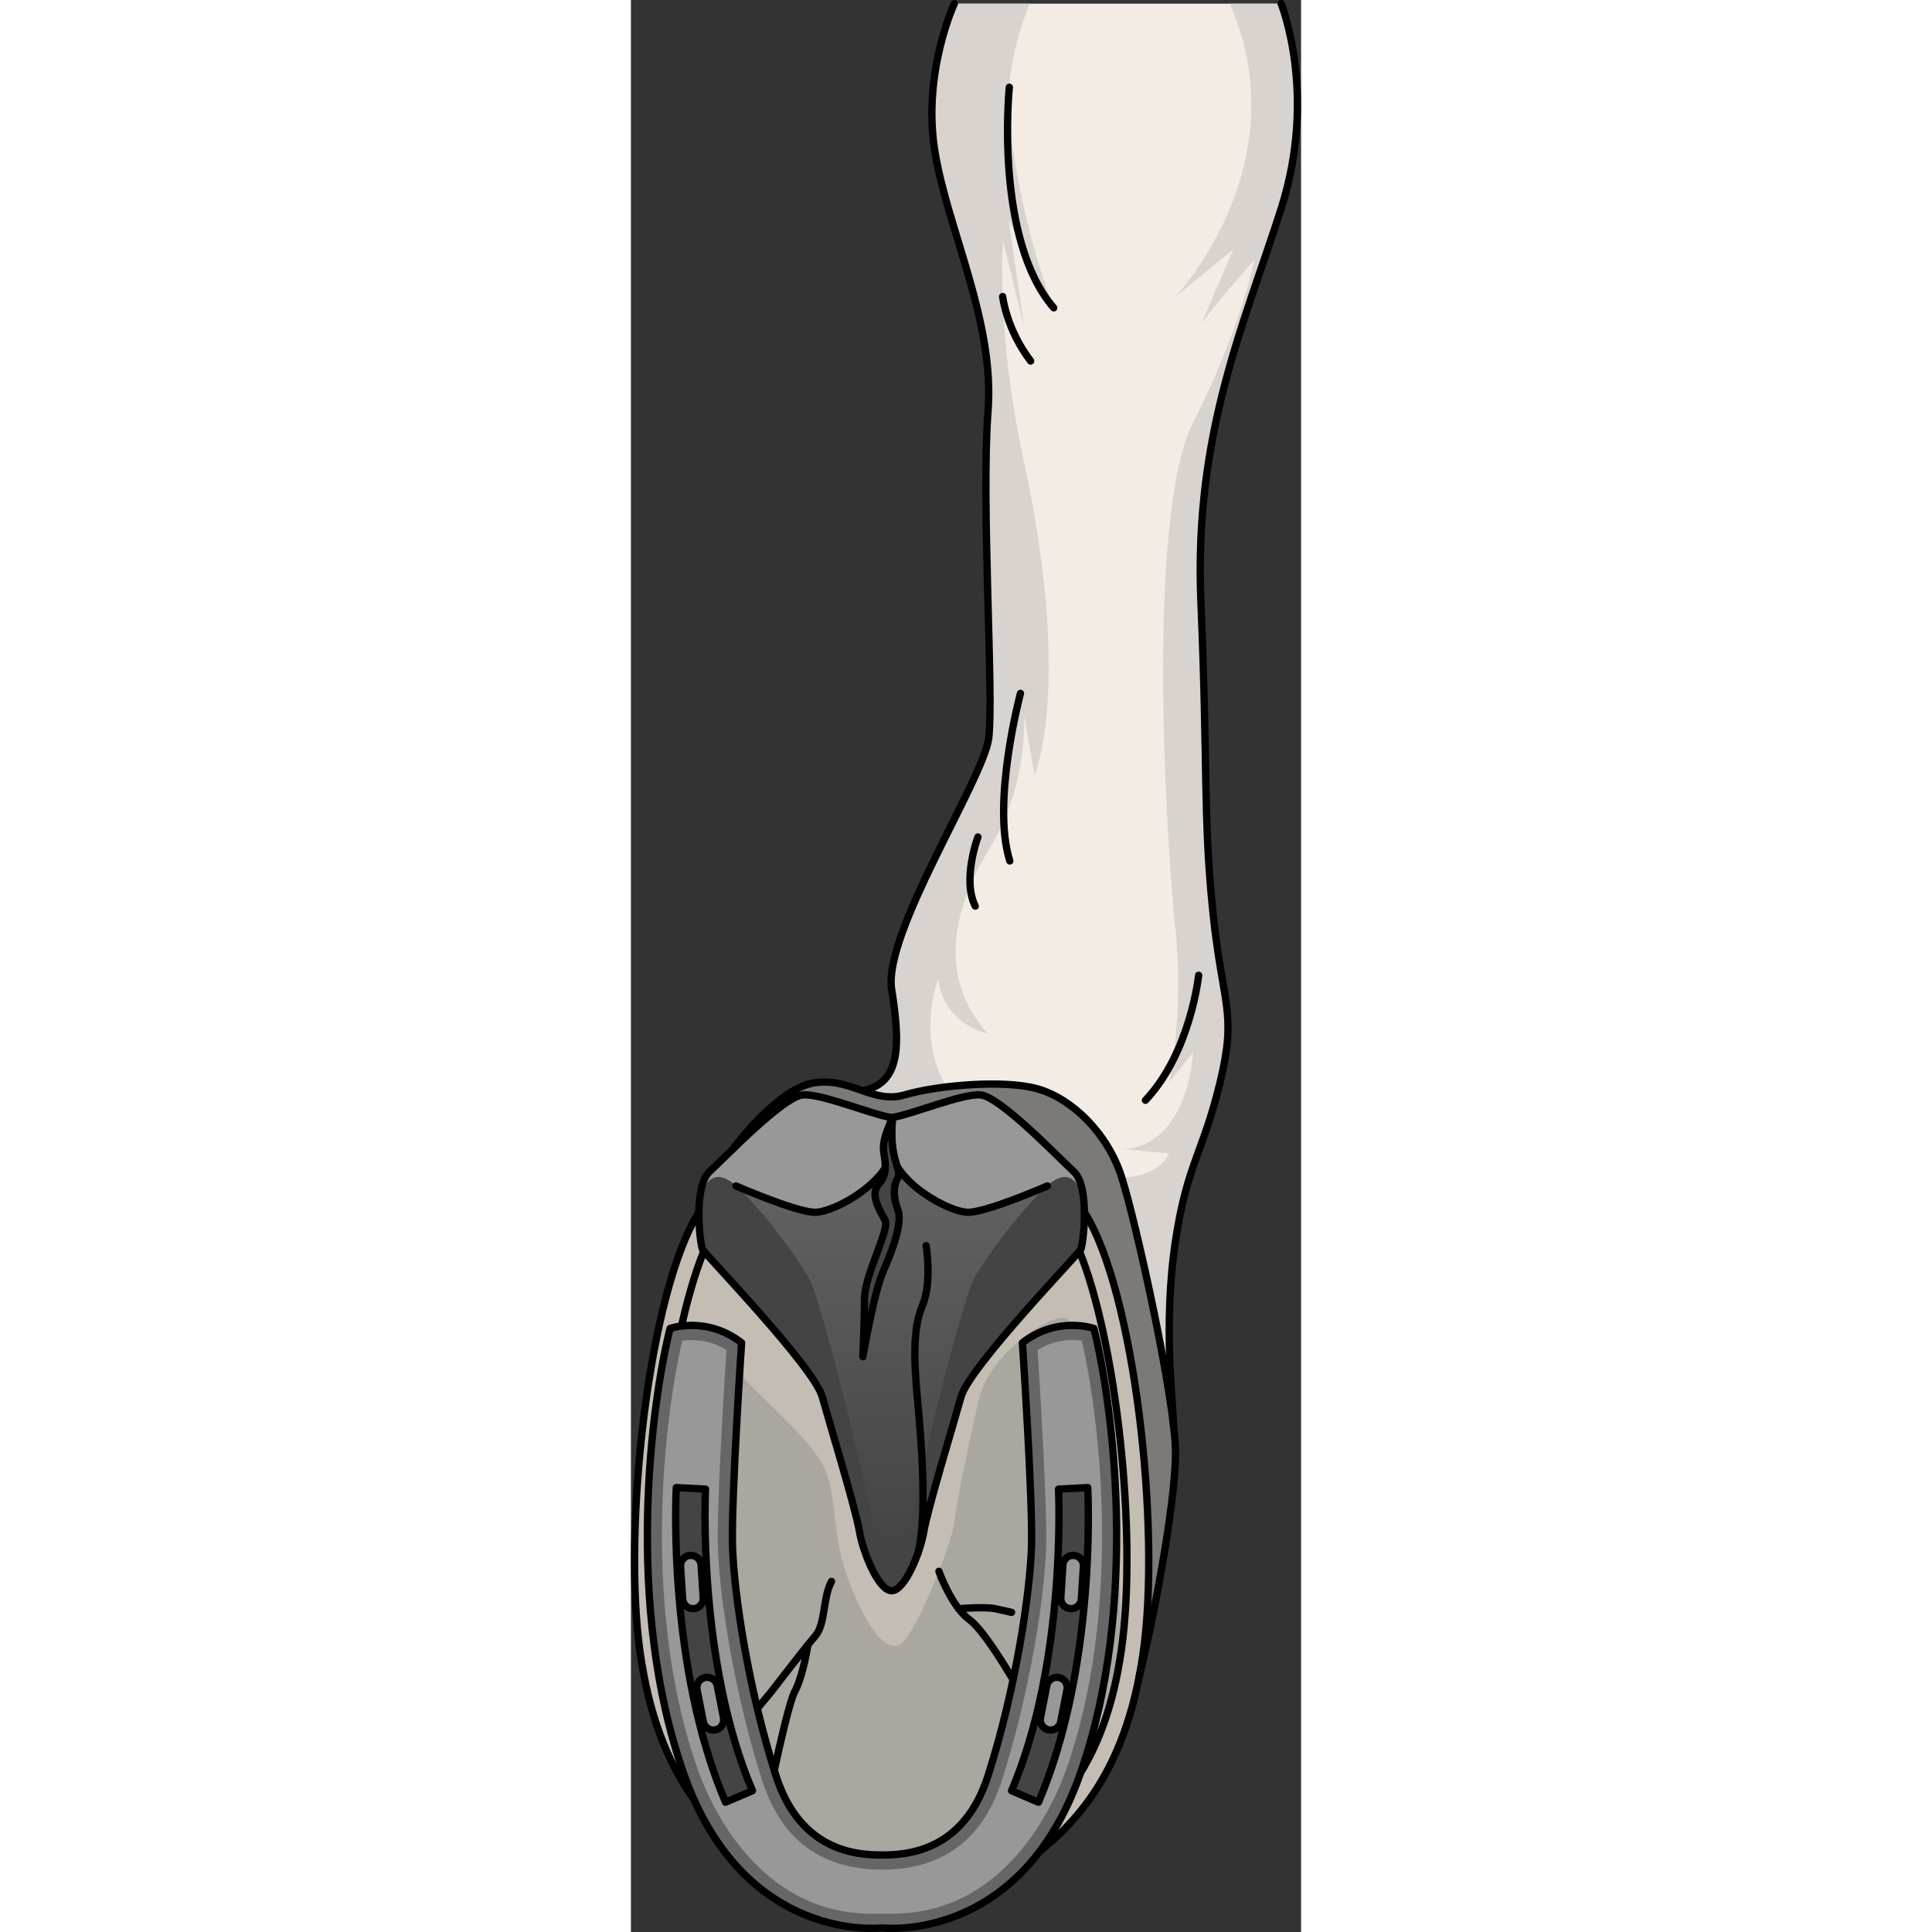 <?xml version="1.0" encoding="utf-8"?>
<!-- Created by: Science Figures, www.sciencefigures.org, Generator: Science Figures Editor -->
<!DOCTYPE svg PUBLIC "-//W3C//DTD SVG 1.1//EN" "http://www.w3.org/Graphics/SVG/1.1/DTD/svg11.dtd">
<svg version="1.1" id="Layer_1" xmlns="http://www.w3.org/2000/svg" xmlns:xlink="http://www.w3.org/1999/xlink" 
	 width="800px" height="800px" viewBox="0 0 91.554 263.938" enable-background="new 0 0 91.554 263.938"
	 xml:space="preserve">
<rect x="0" y="0" width="91.554" height="263.938" fill="#333333" stroke="none"/>
<g>
	<g>
		<path fill="#F2ECE4" d="M31.656,149.008c5.2-1.009,5.175-6.175,3.965-13.841s12.543-28.667,13.262-34.334
			S47.831,68.5,48.788,56.167s-5.624-25-7.291-35.667s2.684-20,2.684-20h44.65c0,0,5,12.333,0,28S76.903,59.167,77.867,82.167
			s0.297,29.333,1.63,42.333c1.334,13,3.334,13.646,1,23.323c-2.333,9.677-4.503,11.153-6.098,21.677
			c-1.753,11.566-0.267,22.631-0.267,25.301"/>
		<g>
			<path fill="#D8D3CE" d="M81.812,0.5c9.619,22.003-7.412,40.018-7.412,40.018l7.899-6.456l-4.378,10.172
				c1.453-2.18,7.237-8.719,7.237-8.719s-1.788,9.319-8.327,22.16s-3.633,58.127-2.432,69.39s-0.854,20.759-0.854,20.759
				l3.286-4.048c-1.406,13.717-9.364,13.212-9.87,13.166l6.584,0.652c-4.376,8.006-23.233-0.376-29.192-7.467
				s-2.38-16.422-2.38-16.422c0.743,6.277,6.806,7.527,6.806,7.527c-6.806-7.527-5.006-16.712,0.281-25.431
				c5.287-8.719,4.643-18.151,4.643-18.151l1.458,8.343c3.032-9.082,2.417-25.067-1.458-42.869
				c-3.874-17.802-2.864-30.153-2.864-30.153l2.864,11.626l-2.091-14.532l6.152,11.989c0,0-4.183-10.173-5.937-24.373
				C51.028,11.212,52.571,5.168,54.488,0.5H44.181c0,0-4.35,9.333-2.684,20s8.248,23.334,7.291,35.667s0.813,38.999,0.095,44.666
				s-14.472,26.668-13.262,34.334s1.235,12.832-3.965,13.841l42.477,45.793c0-2.67-1.486-13.734,0.267-25.301
				c1.595-10.523,3.765-12,6.098-21.677c2.334-9.677,0.334-10.323-1-23.323c-1.333-13-0.666-19.333-1.63-42.333
				s5.964-38,10.964-53.667s0-28,0-28H81.812z"/>
			<path fill="#DDD9D4" d="M66.961,156.941l-0.025-0.003C66.936,156.938,66.944,156.939,66.961,156.941z"/>
		</g>
		<path fill="#7C7A77" d="M13.963,156.938c0,0,5.95-8.18,11.023-8.997s8.019,2.93,12.436,1.629s13.581-2.12,18.161-0.811
			c4.582,1.31,9.49,5.93,11.453,12.046c1.964,6.116,7.363,30.495,7.363,37.694s-3.256,23.938-4.959,30.521"/>
		<path fill="#C4BDB3" d="M9.287,165.615c-6.816,10.707-10.477,43.028-8.022,60.208s10.004,24.305,17.015,29.287
			s17.342,3.455,17.342,3.455s10.331,1.527,17.342-3.455s14.561-12.107,17.015-29.287s-1.206-49.501-8.022-60.208"/>
		<path fill="#AAA6A0" d="M35.616,255.377c13.85-0.213,26.875-11.557,30.739-27.257c2.671-10.849-4.624-46.96-6.754-47.954
			s-10.662,4.802-12.067,11.018c-1.406,6.216-3.02,13.787-3.353,16.807s-5.504,15.902-7.538,16.729s-4.408-2.437-6.823-8.592
			s-1.61-11.156-3.221-15.182s-8.227-9.234-11.745-13.314c-1.87-2.168-7.592-4.659-8.073-2.284
			c-2.545,12.579-1.658,43.017,0.348,49.704S18.27,255.644,35.616,255.377z"/>
		<linearGradient id="SVGID_1_" gradientUnits="userSpaceOnUse" x1="35.621" y1="154.667" x2="35.621" y2="210.842">
			<stop  offset="0" style="stop-color:#666666"/>
			<stop  offset="1" style="stop-color:#444444"/>
		</linearGradient>
		<path fill="url(#SVGID_1_)" d="M60.491,160.049c-2.291-2.127-10.145-10.308-12.762-10.472c-2.618-0.164-9.163,2.618-12.108,3.108
			c-2.945-0.49-9.49-3.272-12.108-3.108s-10.472,8.345-12.762,10.472s-1.289,9.979-0.972,10.635s15.207,16.034,16.352,20.125
			s4.582,15.38,5.072,18.325s2.618,8.182,4.417,8.182s3.927-5.236,4.417-8.182s3.927-14.234,5.072-18.325
			s16.035-19.47,16.352-20.125S62.782,162.176,60.491,160.049z"/>
		<g>
			<g id="XMLID_22_">
				<g>
					<path fill="#989898" d="M35.616,152.69v0.64v3.61c0,4.25-7.85,8.829-10.63,8.67c-2.7-0.15-10.15-3.391-10.62-3.591
						c-0.01-0.01-0.02-0.01-0.02-0.01c-3.37-3.06-4.67,0.45-5,2.271c0.13-1.771,0.52-3.41,1.4-4.23c0.68-0.63,1.84-1.79,3.21-3.109
						c0,0,0.01-0.011,0.02-0.021c3.26-3.15,7.69-7.229,9.53-7.34C26.126,149.41,32.676,152.2,35.616,152.69z"/>
					<path fill="#989898" d="M60.486,160.05c0.88,0.811,1.271,2.46,1.399,4.23c-0.33-1.82-1.629-5.33-5-2.271c0,0-0.01,0-0.02,0.01
						c-0.471,0.2-7.92,3.44-10.61,3.591c-2.79,0.159-10.64-4.42-10.64-8.67v-3.61v-0.64c2.95-0.49,9.49-3.28,12.109-3.11
						C50.347,149.74,58.196,157.92,60.486,160.05z"/>
					<path fill="#444444" d="M61.937,165.62c0.039,2.42-0.311,4.72-0.48,5.06c-0.32,0.66-15.2,16.04-16.35,20.13
						c-1.15,4.091-4.58,15.381-5.07,18.32c-0.49,2.95-2.62,8.19-4.42,8.19c1.8-2.29,2.13-6.551,2.95-11.13
						c0.81-4.58,6.7-28.631,8.34-31.58c1.64-2.931,6.36-9.311,9.96-12.591c0.01-0.01,0.02-0.01,0.02-0.01
						c3.371-3.06,4.67,0.45,5,2.271C61.927,164.72,61.946,165.17,61.937,165.62z"/>
					<path fill="#444444" d="M26.126,190.81c-1.14-4.09-16.03-19.47-16.35-20.13c-0.17-0.34-0.52-2.64-0.48-5.06
						c0-0.45,0.01-0.9,0.05-1.34c0.33-1.82,1.63-5.33,5-2.271c0,0,0.01,0,0.02,0.01c3.6,3.28,8.32,9.66,9.96,12.591
						c1.64,2.949,7.53,27,8.35,31.58c0.81,4.579,1.14,8.84,2.94,11.13c-1.8,0-3.93-5.24-4.42-8.19
						C30.706,206.19,27.276,194.9,26.126,190.81z"/>
				</g>
			</g>
		</g>
		<path fill="none" stroke="#000000" stroke-linecap="round" stroke-linejoin="round" stroke-miterlimit="10" d="M14.351,162.013
			c0,0,7.854,3.434,10.635,3.598s10.635-4.419,10.635-8.672"/>
		<path fill="none" stroke="#000000" stroke-linecap="round" stroke-linejoin="round" stroke-miterlimit="10" d="M60.491,160.049
			c-2.291-2.127-10.145-10.308-12.762-10.472c-2.618-0.164-9.163,2.618-12.108,3.108c-2.945-0.49-9.49-3.272-12.108-3.108
			s-10.472,8.345-12.762,10.472s-1.289,9.979-0.972,10.635s15.207,16.034,16.352,20.125s4.582,15.38,5.072,18.325
			s2.618,8.182,4.417,8.182s3.927-5.236,4.417-8.182s3.927-14.234,5.072-18.325s16.035-19.47,16.352-20.125
			S62.782,162.176,60.491,160.049z"/>
		<path fill="none" stroke="#000000" stroke-linecap="round" stroke-linejoin="round" stroke-miterlimit="10" d="M56.892,162.013
			c0,0-7.854,3.434-10.635,3.598s-10.635-4.419-10.635-8.672v-3.611"/>
		<path fill="#444444" stroke="#000000" stroke-linecap="round" stroke-linejoin="round" stroke-miterlimit="10" d="M35.772,152.658
			c0,0-1.477,2.886-1.26,4.541c0.217,1.654,0.653,3.104-0.652,4.553s0.217,3.725,0.87,4.967s-2.827,7.451-2.827,10.764
			c0,3.311-0.217,7.864-0.217,7.864s1.522-8.899,2.827-11.797s2.609-6.624,1.957-8.279s-0.652-3.312,0-4.347
			S35.12,158.246,35.772,152.658z"/>
		<path fill="none" stroke="#000000" stroke-linecap="round" stroke-linejoin="round" stroke-miterlimit="10" d="M40.331,170.166
			c0,0,0.833,5-0.5,8.167s-1.181,7.517-0.681,12.851s1.39,15.85,0.057,21.017"/>
		<path fill="none" stroke="#000000" stroke-linecap="round" stroke-linejoin="round" stroke-miterlimit="10" d="M9.287,165.615
			c-6.816,10.707-10.477,43.028-8.022,60.208s10.004,24.305,17.015,29.287s17.342,3.455,17.342,3.455s10.331,1.527,17.342-3.455
			s14.561-12.107,17.015-29.287s-1.206-49.501-8.022-60.208"/>
		<path fill="none" stroke="#000000" stroke-linecap="round" stroke-linejoin="round" stroke-miterlimit="10" d="M9.963,170.928
			c-4.997,12.229-7.988,38.682-5.733,54.472c2.243,15.698,8.911,22.382,15.783,27.266c3.688,2.62,8.638,3.118,11.866,3.118
			c1.95,0,3.271-0.182,3.305-0.187l0.433-0.062l0.439,0.063c0.032,0.005,1.351,0.186,3.298,0.186c3.227,0,8.179-0.497,11.866-3.118
			c6.872-4.884,13.541-11.567,15.783-27.266c2.256-15.79-0.736-42.242-5.733-54.472"/>
		<g>
			<path fill="none" stroke="#000000" stroke-linecap="round" stroke-linejoin="round" stroke-miterlimit="10" d="M13.113,238.387
				l6.039-7.247c0,0,4.629-6.038,6.039-7.648s1.006-5.234,2.214-7.448"/>
			<path fill="none" stroke="#000000" stroke-linecap="round" stroke-linejoin="round" stroke-miterlimit="10" d="M24.172,224.719
				c0,0-0.622,4.206-1.814,6.421s-4.819,20.474-4.819,20.474"/>
			<path fill="none" stroke="#000000" stroke-linecap="round" stroke-linejoin="round" stroke-miterlimit="10" d="M42.077,214.666
				c0,0,1.694,4.799,4.179,6.61c2.485,1.812,7.446,10.765,7.446,10.765"/>
			<path fill="none" stroke="#000000" stroke-linecap="round" stroke-linejoin="round" stroke-miterlimit="10" d="M44.778,219.771
				c0,0,3.562-0.298,4.971,0c1.408,0.298,2.252,0.498,2.252,0.498"/>
		</g>
		<path fill="none" stroke="#000000" stroke-linecap="round" stroke-linejoin="round" stroke-miterlimit="10" d="M13.963,156.938
			c0,0,5.95-8.18,11.023-8.997s8.019,2.93,12.436,1.629s13.581-2.12,18.161-0.811c4.582,1.31,9.49,5.93,11.453,12.046
			c1.964,6.116,7.363,30.495,7.363,37.694s-3.256,23.938-4.959,30.521"/>
		<path fill="none" stroke="#000000" stroke-linecap="round" stroke-linejoin="round" stroke-miterlimit="10" d="M88.831,0.5
			c0,0,5,12.333,0,28S76.903,59.167,77.867,82.167s0.297,29.333,1.63,42.333c1.334,13,3.334,13.646,1,23.323
			c-2.333,9.677-4.503,11.153-6.098,21.677c-1.753,11.566-0.267,22.631-0.267,25.301"/>
		<path fill="none" stroke="#000000" stroke-linecap="round" stroke-linejoin="round" stroke-miterlimit="10" d="M51.696,11.916
			c0,0-2.102,20.693,6.067,30.138"/>
		<path fill="none" stroke="#000000" stroke-linecap="round" stroke-linejoin="round" stroke-miterlimit="10" d="M50.784,40.518
			c0,0,0.492,4.441,3.824,8.801"/>
		<path fill="none" stroke="#000000" stroke-linecap="round" stroke-linejoin="round" stroke-miterlimit="10" d="M53.218,94.729
			c0,0-3.998,14.896-1.454,22.888"/>
		<path fill="none" stroke="#000000" stroke-linecap="round" stroke-linejoin="round" stroke-miterlimit="10" d="M47.404,114.348
			c0,0-2.18,5.812-0.363,9.445"/>
		<path fill="none" stroke="#000000" stroke-linecap="round" stroke-linejoin="round" stroke-miterlimit="10" d="M77.558,133.238
			c0,0-1.09,10.536-7.266,17.075"/>
		<path fill="none" stroke="#000000" stroke-linecap="round" stroke-linejoin="round" stroke-miterlimit="10" d="M31.656,149.008
			c5.2-1.009,5.175-6.175,3.965-13.841s12.543-28.667,13.262-34.334S47.831,68.5,48.788,56.167s-5.624-25-7.291-35.667
			s2.684-20,2.684-20"/>
	</g>
	<g>
		<path fill="#666666" d="M63.253,181.484c0,0-4.973-1.766-9.769,1.959c0,0,1.421,21.308,1.243,27.702s-2.127,19.525-5.939,31.438
			c-3.296,10.301-10.934,10.834-14.486,10.834s-11.189-0.533-14.486-10.834c-3.812-11.912-5.762-25.043-5.939-31.438
			s1.243-27.702,1.243-27.702c-4.795-3.725-9.769-1.959-9.769-1.959c-2.5,9.957-6.323,37.664,1.898,60.921
			c8.225,23.267,27.052,20.97,27.052,20.97s18.828,2.297,27.052-20.97C69.576,219.148,65.753,191.441,63.253,181.484z"/>
		<path fill="#989898" d="M35.706,261.438c-0.736,0-2.074,0-2.808,0c-15.587,0-22.129-15.078-23.763-19.699
			c-7.527-21.291-4.819-46.913-2.13-58.58c0.355-0.052,0.792-0.092,1.286-0.092c1.709,0,3.306,0.459,4.759,1.367
			c-0.292,4.529-1.33,21.129-1.173,26.768c0.198,7.146,2.334,20.431,6.034,31.991c2.596,8.111,8.11,12.225,16.391,12.225
			s13.794-4.113,16.39-12.225c3.7-11.561,5.836-24.845,6.034-31.991c0.157-5.639-0.88-22.238-1.173-26.768
			c1.453-0.908,3.051-1.367,4.76-1.367c0.493,0,0.93,0.04,1.285,0.092c2.689,11.667,5.396,37.289-2.13,58.58
			C57.835,246.359,51.292,261.438,35.706,261.438C35.706,261.438,35.707,261.438,35.706,261.438z"/>
		<path fill="#444444" d="M55.679,246.211l-3.678-1.572c7.545-17.662,6.426-40.97,6.413-41.203l3.994-0.209
			C62.46,204.218,63.585,227.703,55.679,246.211z"/>
		<path fill="#444444" d="M12.925,246.211l3.679-1.572c-7.545-17.662-6.426-40.97-6.414-41.203l-3.994-0.209
			C6.145,204.218,5.019,227.703,12.925,246.211z"/>
		<path fill="none" stroke="#000000" stroke-linecap="round" stroke-linejoin="round" stroke-miterlimit="10" d="M55.679,246.211
			l-3.678-1.572c7.545-17.662,6.426-40.97,6.413-41.203l3.994-0.209C62.46,204.218,63.585,227.703,55.679,246.211z"/>
		<path fill="#989898" stroke="#000000" stroke-linecap="round" stroke-linejoin="round" stroke-miterlimit="10" d="M58.466,229.168
			c-0.764-0.148-1.502,0.349-1.65,1.11l-0.863,4.401c-0.148,0.76,0.347,1.5,1.109,1.649s1.501-0.349,1.65-1.109l0.863-4.401
			C59.724,230.057,59.229,229.318,58.466,229.168z"/>
		<path fill="#989898" stroke="#000000" stroke-linecap="round" stroke-linejoin="round" stroke-miterlimit="10" d="M60.505,212.485
			c-0.775-0.048-1.443,0.54-1.492,1.315l-0.283,4.477c-0.049,0.772,0.539,1.441,1.314,1.491c0.775,0.049,1.443-0.541,1.492-1.315
			l0.283-4.476C61.868,213.202,61.28,212.535,60.505,212.485z"/>
		<path fill="none" stroke="#000000" stroke-linecap="round" stroke-linejoin="round" stroke-miterlimit="10" d="M63.253,181.484
			c0,0-4.973-1.766-9.769,1.959c0,0,1.421,21.308,1.243,27.702s-2.127,19.525-5.939,31.438
			c-3.296,10.301-10.934,10.834-14.486,10.834s-11.189-0.533-14.486-10.834c-3.812-11.912-5.762-25.043-5.939-31.438
			s1.243-27.702,1.243-27.702c-4.795-3.725-9.769-1.959-9.769-1.959c-2.5,9.957-6.323,37.664,1.898,60.921
			c8.225,23.267,27.052,20.97,27.052,20.97s18.828,2.297,27.052-20.97C69.576,219.148,65.753,191.441,63.253,181.484z"/>
		<path fill="none" stroke="#000000" stroke-linecap="round" stroke-linejoin="round" stroke-miterlimit="10" d="M12.925,246.211
			l3.679-1.572c-7.545-17.662-6.426-40.97-6.414-41.203l-3.994-0.209C6.145,204.218,5.019,227.703,12.925,246.211z"/>
		<path fill="#989898" stroke="#000000" stroke-linecap="round" stroke-linejoin="round" stroke-miterlimit="10" d="M10.139,229.168
			c0.763-0.148,1.501,0.349,1.65,1.11l0.863,4.401c0.149,0.76-0.347,1.5-1.109,1.649s-1.501-0.349-1.65-1.109l-0.864-4.401
			C8.88,230.057,9.376,229.318,10.139,229.168z"/>
		<path fill="#989898" stroke="#000000" stroke-linecap="round" stroke-linejoin="round" stroke-miterlimit="10" d="M8.1,212.485
			c0.776-0.048,1.443,0.54,1.492,1.315l0.283,4.477c0.048,0.772-0.539,1.441-1.315,1.491c-0.775,0.049-1.442-0.541-1.492-1.315
			l-0.284-4.476C6.736,213.202,7.324,212.535,8.1,212.485z"/>
	</g>
</g>
</svg>